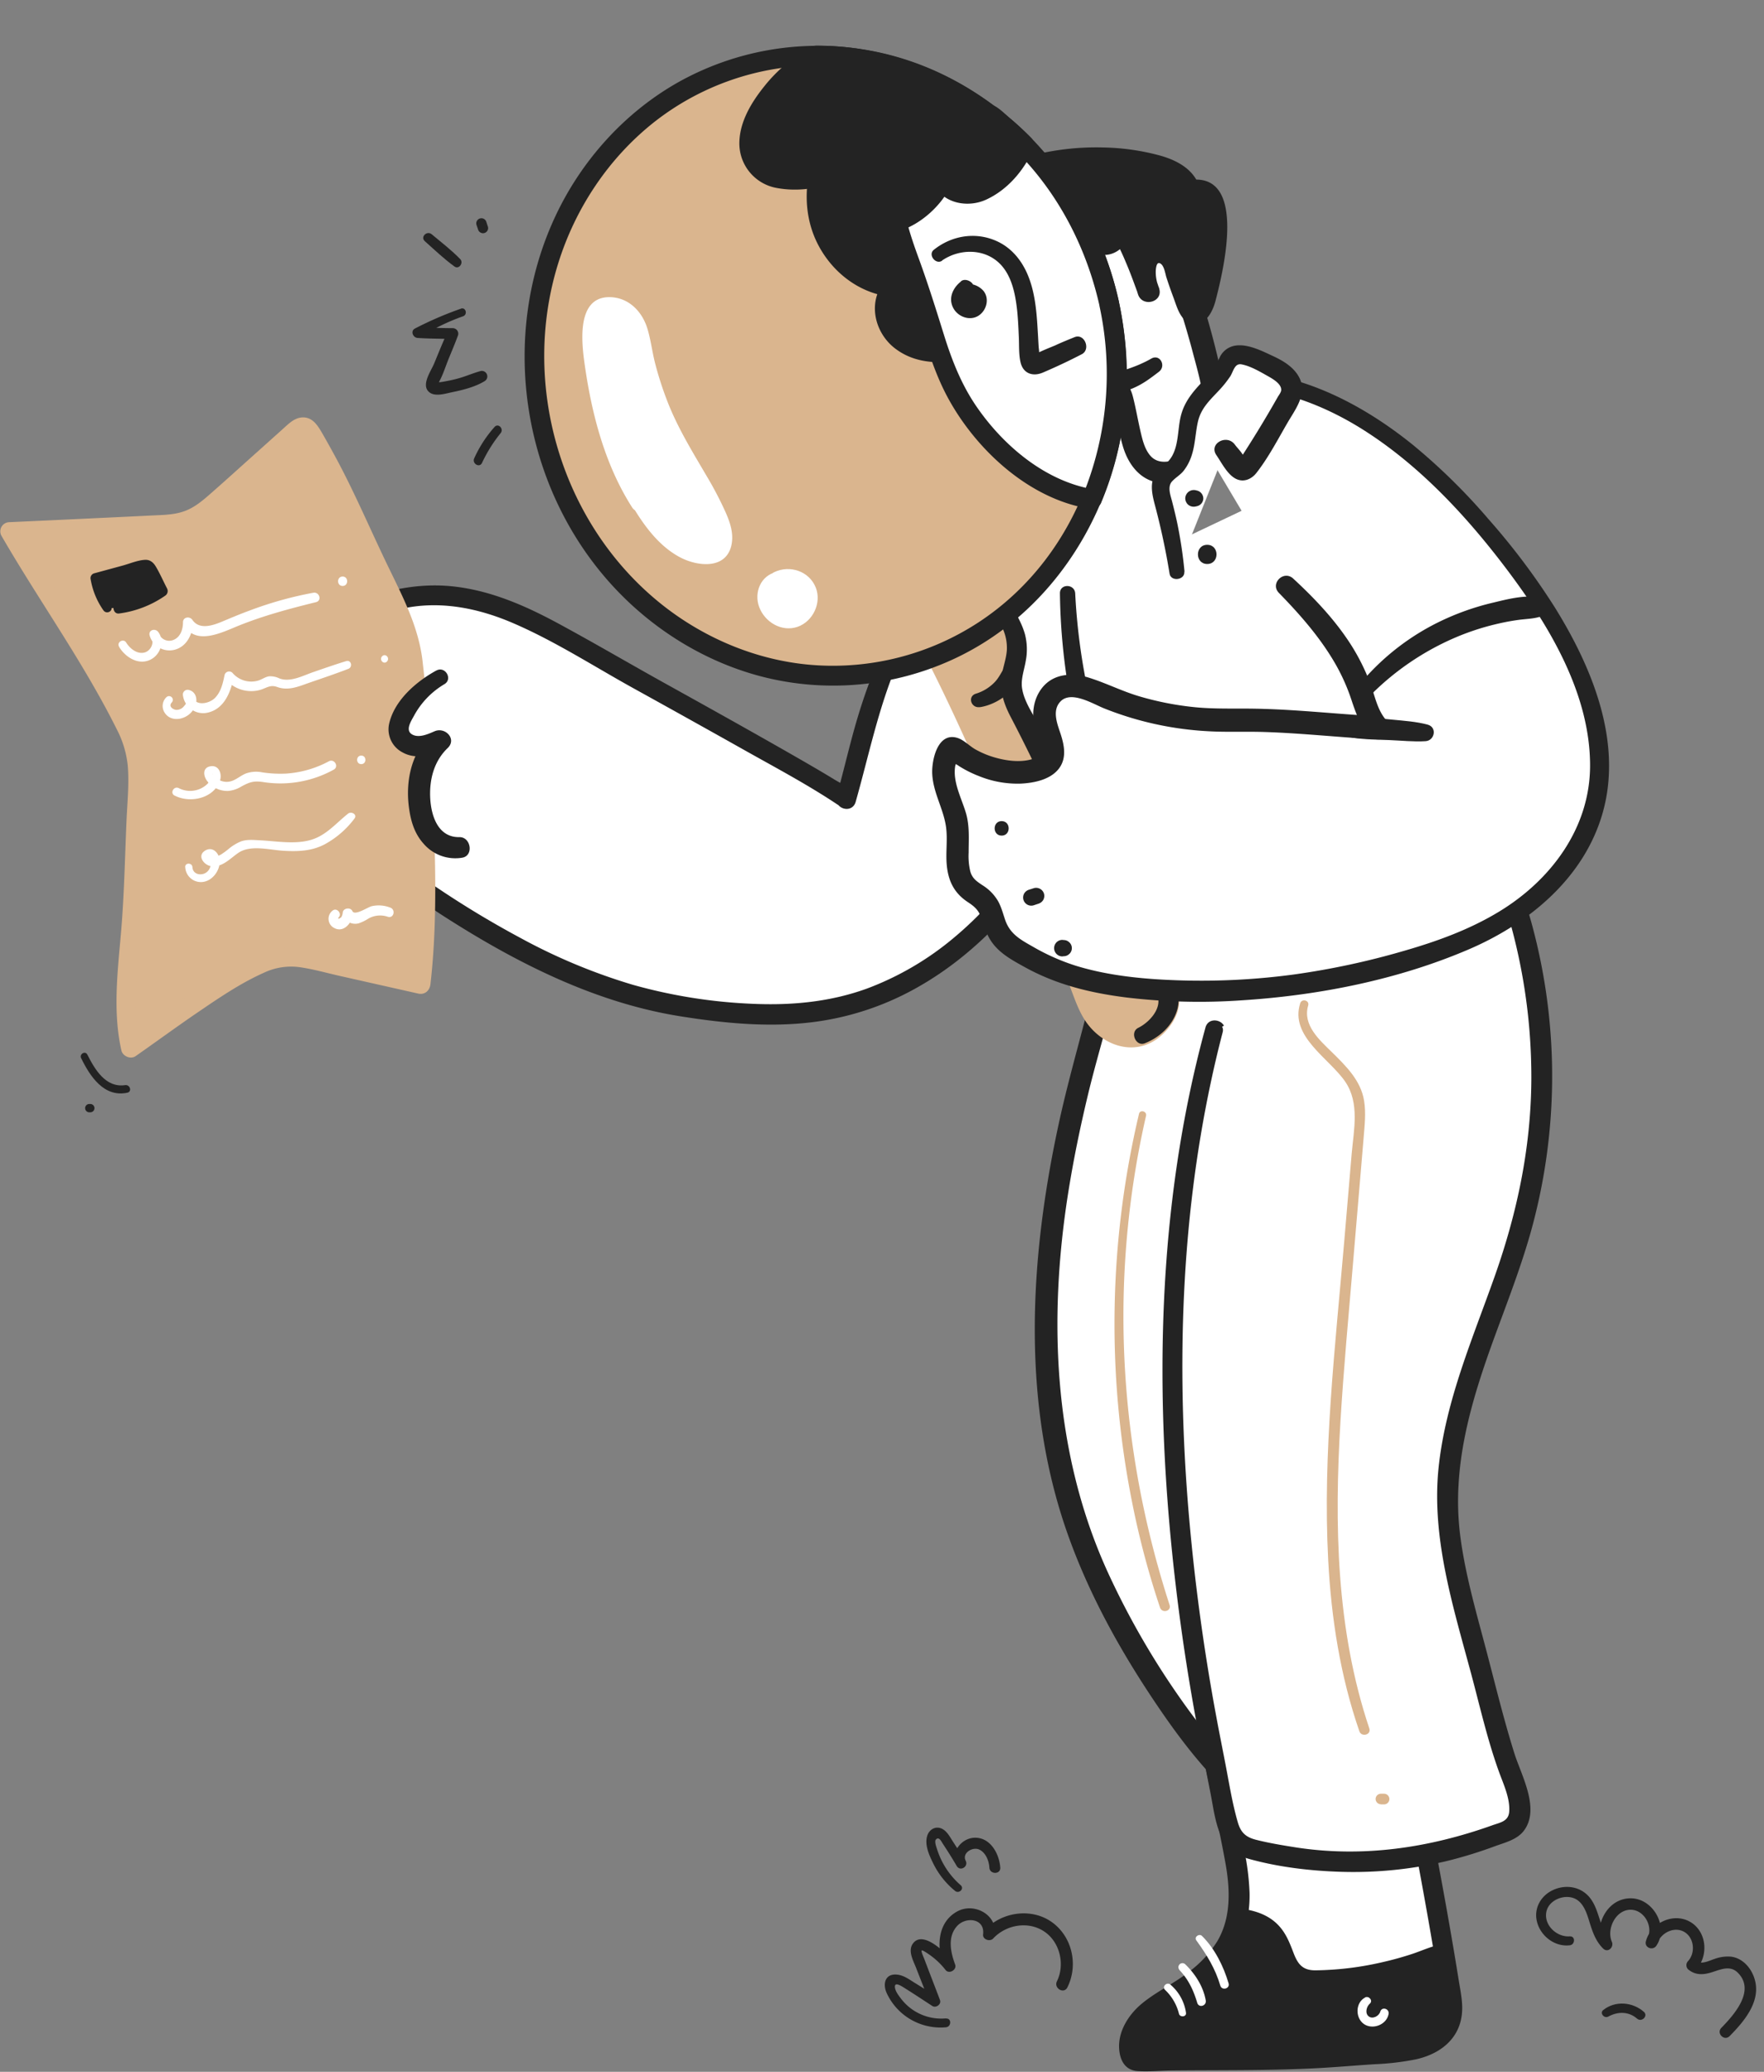 <?xml version="1.0" encoding="UTF-8" standalone="no"?><svg xmlns="http://www.w3.org/2000/svg" xmlns:xlink="http://www.w3.org/1999/xlink" fill="#000000" height="971.6" preserveAspectRatio="xMidYMid meet" version="1" viewBox="88.2 3.6 827.1 971.6" width="827.1" zoomAndPan="magnify"><rect x="88.2" y="3.6" width="827.1" height="971.6" fill="#808080" stroke="none"/><g id="change1_1"><path d="m719.33 584.34c36.08-32.06 48.43-83 53-131 1.29-13.52 1-29.67-10.22-37.39-5.45-3.78-12.36-4.57-19-5.26l-87.4-9.1c-7.67-.79-15.67-1.55-22.87 1.2-18.48 7.05-24 55.75-28.87 72.76-8.46 29.39-15.91 59.13-20.52 89.39-7.57 49.71-7.32 101.4 8 149.28 9.81 30.63 25.56 59.08 43.54 85.74 18.84 27.94 42.06 55.47 74.07 66" fill="#ffffff"/></g><g id="change2_1"><path d="m721.9 586.91c20.34-17.4 33.6-40.78 42-66a260.52 260.52 0 0 0 9.69-40c2.13-12.82 4.37-26.19 4.1-39.21-.25-12.09-3.79-25.18-15.2-31.32-6.41-3.45-13.75-4.08-20.85-4.83l-25.3-2.67-51.34-5.39c-12.54-1.31-28.47-4.81-39.29 3.71-7.1 5.59-11 14.52-14 22.78-3.6 9.83-5.93 20.08-8.12 30.29-5.54 25.78-13.5 50.92-19.06 76.71-13.53 62.72-17.53 129.81 4.01 191.27 10.29 29.4 25.64 56.79 43.15 82.47 15.4 22.6 33.43 44.76 57.66 58.32a97.85 97.85 0 0 0 18.43 7.78c6.27 2 8.73-7.56 2.69-9.74-24.3-8.76-43.45-27.4-58.93-47.51a375 375 0 0 1 -44-72.83c-25.32-55.61-27.93-117.74-18.54-177.41 2.46-15.61 5.66-31.09 9.35-46.45 3.4-14.15 7.6-28.07 11.21-42.16 4.46-17.41 6.43-35.66 13.58-52.3 2.85-6.63 6.78-13.77 13.66-15.62 7.11-1.9 14.82-.62 22 .12l23.77 2.44 48.3 4.95c12 1.23 28.93.16 34.58 13.34 4.54 10.6 2.39 23.57 1.12 34.63a319.19 319.19 0 0 1 -6.47 37.59c-5.81 24.46-15.31 48.47-31 68.39a122.17 122.17 0 0 1 -12.42 13.51c-3.44 3.25 1.63 8.15 5.15 5.14z" fill="#232323"/></g><g id="change1_2"><path d="m781.36 416.79a267.7 267.7 0 0 1 -6.49 164.83c-15.17 40.91-40.67 79.11-43.87 122.63-1.53 20.76 2.18 41.51 5.87 62 10.43 57.86 22.83 115.66 31.86 173.75 4.36 28.09-24.61 25.61-47.59 27.62-32.63 2.86-66 1.53-98.38 2.42a4.76 4.76 0 0 1 -2.94-.58 4.17 4.17 0 0 1 -1.36-2.27c-1.67-5.6.55-11.78 4.31-16.26s8.85-7.58 13.87-10.57c31.68-18.9 37.17-36.92 29.54-71.13-7.81-35.06-14.93-70.28-19.71-105.89-12.28-91.58-12.59-186.53 11.53-276.61" fill="#ffffff"/></g><g id="change2_2"><path d="m777.87 417.75a266.22 266.22 0 0 1 4.68 121.1 278.44 278.44 0 0 1 -18.39 58c-7.68 17.6-16.34 34.77-23.57 52.56s-12.85 36.33-14.2 55.58c-1.54 22 2.62 44 6.52 65.5 7.92 43.86 16.89 87.52 24.64 131.41q2.81 15.87 5.36 31.79c1 6.2 3.25 14.23-.79 19.9-2.8 3.92-7.91 5.48-12.4 6.47-6 1.34-12.17 1.65-18.29 2-19.63 1.19-39.14 2.47-58.82 2.64-11.12.1-22.23.07-33.34.18l-7.53.1c-2.15 0-5.42-.43-7.49.16h-1.49c.51 1.1.53.93.07-.5 0-.82-.12-1.55-.06-2.39a14.49 14.49 0 0 1 2.68-6.91c5-7.32 14.32-10.91 21.4-15.83a76.44 76.44 0 0 0 15.95-14.13c8-9.77 11.52-21.46 11.29-34a117.35 117.35 0 0 0 -3-22.38c-2.32-10.76-4.73-21.5-7-32.28-4.39-21.3-8.36-42.69-11.51-64.22-12.35-84.07-14.25-171 2.84-254.52q3.09-15.12 7-30.07c1.51-5.8-7.4-8.26-9-2.47-23.14 84.82-24.21 174.3-14 261.17q3.88 33.12 10 65.9c4 21.58 9.4 42.92 13.31 64.51 2.26 12.43 2.85 25.85-3.85 37.07a52.72 52.72 0 0 1 -13 14.05c-7 5.55-15.29 9.3-22.21 15s-12.4 14.77-10.32 24.11c1 4.34 3.63 7.29 8.24 7.6 5.27.36 10.74-.21 16-.27 22.76-.25 45.53.09 68.27-1.1 8.93-.47 17.84-1.28 26.76-1.84a124.91 124.91 0 0 0 19.49-2.3c12.47-2.79 21.84-10.89 21.68-24.4-.05-4.38-1-8.75-1.69-13.06q-1.39-8.71-2.88-17.41-2.91-17-6.08-34c-4.15-22.42-8.54-44.8-12.86-67.19-4.35-22.56-8.93-45.13-12.45-67.84-3.37-21.77-4-43.3 1.45-64.78 9.77-38.84 32.19-73 43.94-111.17a271.55 271.55 0 0 0 8.23-123.71 267.12 267.12 0 0 0 -6.77-30c-1.28-4.47-8.22-2.58-7 1.93z" fill="#232323"/></g><g id="change1_3"><path d="m658 486.73c-24.12 90.08-23.81 185-11.53 276.61 2.89 21.56 6.65 43 10.89 64.33 2.11 10.59 3.81 21.52 6.7 31.93 3.08 11.12 10.17 10.92 21.27 13.23a183.77 183.77 0 0 0 101.74-7.83c8.52-3.21 13.19-3.41 13.6-11.91.4-8.11-5.47-19.91-7.64-27.82-5.26-19.14-10.5-38.29-15.53-57.5-5.28-20.14-10.59-40.54-10.67-61.36-.18-43.63 22.27-83.7 34.22-125.66a267.72 267.72 0 0 0 -6.33-164.84" fill="#ffffff"/></g><g id="change2_3"><path d="m654.51 485.77c-18.17 66.53-23 136-19.45 204.72a915.21 915.21 0 0 0 11.2 102.6c2.88 17.34 6.22 34.62 9.6 51.87 1.39 7.15 2.33 15.59 6.12 22 2.64 4.42 6.91 7 11.78 8.37 13.92 3.9 29 5.65 43.45 6.08a189.22 189.22 0 0 0 49.11-5 207.09 207.09 0 0 0 23.08-7.11c4.68-1.7 10.09-3 13.26-7.11 7.84-10.28-1.15-26-4.39-36.3-5.22-16.61-9.29-33.7-13.76-50.53s-9.32-33.84-11.59-51.18c-4.34-33.07 5.26-64.23 16.52-94.93 5.57-15.19 11.42-30.31 15.93-45.86a271.7 271.7 0 0 0 1.34-145.43c-2.12-7.87-4.64-15.63-7.5-23.27-2.08-5.54-11-3.2-9 2.48a269.93 269.93 0 0 1 16 93.26c-.25 31.47-6.63 61.83-17.08 91.42-10.37 29.36-23 58.31-26.36 89.56-3.56 33 6.69 65.38 15.15 96.86 4.17 15.49 7.72 31.41 13.21 46.49 2.06 5.65 5.13 12.2 4.71 18.35-.32 4.65-4.14 5.12-8 6.5-29.56 10.55-60.34 15.14-91.61 10.41-6.36-1-12.86-2.06-19.11-3.64-4.66-1.18-7.09-3.3-8.48-8-2.37-8.06-3.77-16.42-5.32-24.66s-3.29-16.75-4.84-25.15a970.59 970.59 0 0 1 -13.22-99c-5.26-65.97-3.26-132.72 10.49-197.57q2.58-12.24 5.74-24.33c1.17-4.51-5.75-6.42-7-1.93z" fill="#232323"/></g><g id="change1_4"><path d="m631.43 184.16c-127.22 73.7-133.43 148.17-146.59 194.33 1-2-100.47-57.76-109.78-62.93-32.55-18.07-62.46-39.69-101.44-30.56-18.1 4.23-35.47 13.19-47.55 27.32-11.49 13.45-15.86 33.33-13.93 50.81 1.28 11.55 7.35 23.26 17.92 28.08 3.59 1.64 7.49 2.42 11.28 3.52 18 5.21 31.82 17.6 47.25 27.9 17 11.34 34.46 22 52.85 31 21.63 10.54 44.66 18.65 68.52 22.26 23.47 3.56 49 5.6 72.3.06 38.6-9.19 70.76-37 92.89-69.94s51-86.71 63-124.5" fill="#ffffff"/></g><g id="change2_4"><path d="m629.56 181c-38.7 22.37-75.63 49.53-102.8 85.45-17.28 22.85-29.27 48.78-37.2 76.22-3.32 11.47-5.93 23.13-9.19 34.61l8.95 2.46c1.17-5.18-6-8.21-9.54-10.37-7.21-4.41-14.55-8.62-21.89-12.82-19.08-10.91-38.29-21.61-57.51-32.28-17.27-9.58-34.34-19.64-51.75-29-15.11-8.08-31-14.88-48.2-16.69-17.82-1.89-36 2.49-51.92 10.54-15.42 7.8-28.88 19.94-35.65 36.07-6.2 14.76-8.52 33.75-2.94 49.08 2.79 7.65 7.49 14.55 14.36 19.08 7.61 5 17.29 5.66 25.47 9.54 16.57 7.84 30.86 20.29 46.22 30.18 34 21.86 71 40.72 111.32 47.14 19.63 3.13 39.79 5.14 59.63 3a132.76 132.76 0 0 0 51-16.33c29.37-16.43 51.22-42 69-70.11 18.52-29.38 35-60.37 48.09-92.57 2.87-7.08 5.5-14.24 7.84-21.51 1.87-5.83-7.29-8.32-9.16-2.53-9.87 30.66-25 59.93-40.86 87.88-15.59 27.52-32.5 54.49-57 75a139 139 0 0 1 -41 24.11c-17.24 6.3-35.34 8-53.59 7.2a243.69 243.69 0 0 1 -56.22-8.9 271.75 271.75 0 0 1 -52.8-22 451 451 0 0 1 -48.59-30.16c-14.16-10.06-27.78-19.64-44.76-24.24-8-2.17-13.91-5.86-17.94-13.3-3.69-6.81-4.57-14.58-4.43-22.22.31-16.62 6.31-32.35 18.53-43.79s28.3-18.42 44.59-21.27c16.66-2.92 33.44.62 48.81 7.2 19.83 8.49 38.19 20.42 57.06 30.85q25.89 14.32 51.68 28.81c14.22 8 28.8 15.74 42.44 24.73.68.45 1.36.9 2 1.38-1.53-1.13-.4-.4-.25-.16a5.63 5.63 0 0 1 -.91-4.1c-1.3 5.8 7.31 8.24 8.95 2.46 6.13-21.6 10.56-43.54 19.29-64.34 12.84-30.55 33.19-57.08 57.48-79.43 20.4-18.79 43.29-34.63 67.2-48.6 4.1-2.39.4-8.76-3.73-6.37z" fill="#232323"/></g><g id="change3_1"><path d="m554.46 279.27c2.61 9.59 10.33 17.7 10.61 27.64.13 4.62-1.4 9.09-2.28 13.63-2 10.15 4.61 17.63 8.76 26.49 10.13 21.61 21.31 42.71 31.94 64.07 6.27 12.61 13 25.15 18.64 38 1.71 3.88 2.77 7.09 5.49 10.29 3.42 4 7.8 6.11 8.47 12 .56 5-2.23 9.79-5.82 13.28a19.36 19.36 0 0 1 -6.43 4.35c-6.79 2.64-14.8-.37-19.78-5.69-6.23-6.64-8.16-16.28-11.95-24.29-4.65-9.81-8.46-20.12-12.66-30.13-18.36-43.68-35.45-87.04-58.75-128.62" fill="#dab58e"/></g><g id="change3_2"><path d="m550.62 280.33c1.77 6.18 5.17 11.58 7.79 17.4a23.9 23.9 0 0 1 2.4 9.18c.07 3.79-1.21 7.43-2 11.09-3.09 13.71 5.59 25 11.18 36.85 13.5 28.59 28.58 56.41 42.37 84.86 3.06 6.31 5.37 13.29 9 19.3a32.12 32.12 0 0 0 5.33 6.47c1.83 1.78 4 3.47 4.52 6.13 1.07 6-6.1 12.91-11.71 13.44-6.19.59-11.6-3.93-14.61-8.9-3.29-5.43-5-11.66-7.48-17.46-3.09-7.14-6.26-14.23-9.18-21.45-5.9-14.61-12.08-29.13-18.2-43.66-13.71-32.51-27.93-64.83-45.84-95.29-2.59-4.42-9.22-.51-6.84 4 15.78 29.83 29.37 60.74 42.37 91.87 6.45 15.45 13 30.87 19.23 46.41 3 7.59 6.4 15 9.64 22.54 2.66 6.18 4.45 12.8 8.06 18.54 7.58 12.07 23.3 18 35.23 8.27 5.46-4.43 9.78-11.24 9.22-18.5-.53-6.71-5.08-10.1-9.23-14.71-4.63-5.16-6.73-13.15-9.69-19.34-3.57-7.48-7.36-14.84-11.1-22.24q-11.4-22.54-22.8-45.11c-4.26-8.42-8.4-16.91-12.54-25.4-3.12-6.39-8.62-13-8.72-20.39-.06-4.43 1.67-8.81 2.18-13.2a26.83 26.83 0 0 0 -1.2-11.56c-2.45-7.44-7.39-13.76-9.66-21.26-1.48-4.89-9.09-2.83-7.68 2.12z" fill="#dab58e"/></g><g id="change2_5"><path d="m550.62 280.33c1.84 6.6 5.64 12.3 8 18.66a22 22 0 0 1 1.68 9.3c-.25 4.16-1.8 8.11-2.44 12.22-1.08 7 1.07 13.29 4.28 19.4 3.53 6.75 6.92 13.52 10.25 20.37 14.61 29.92 30.84 59.06 44.61 89.33 1.57 3.45 2.84 7.16 5 10.33 1.94 2.88 4.47 5 6.87 7.46 6.31 6.43-.56 15.05-7 18.23-4 2-1.16 8.88 3.06 7.24 6.83-2.66 12.92-8.19 15.13-15.36 2.13-6.92-.56-13-5.46-17.88a27.47 27.47 0 0 1 -5.88-7.55c-1.71-3.51-3.1-7.19-4.73-10.74-3.65-8-7.64-15.79-11.59-23.62q-12.1-23.85-24.17-47.72-6-12-11.8-24.11c-3-6.27-7.9-12.51-9-19.49-.66-4.33 1-8.53 1.7-12.75a28.55 28.55 0 0 0 -.35-12.61c-2.26-8.16-8-14.78-10.51-22.84-1.51-4.87-9-2.85-7.68 2.12z" fill="#232323"/></g><g id="change1_5"><path d="m588.76 281.91c1.55 41.88 7.34 51.48 13.19 84.55 3 16.85 4.64 12.49 5.86 29.54 1 14.11-2 30.71 3.27 44.27 2.59 6.65 9.49 10.32 16 12.33 19 5.83 39.21 2.72 58.14-2.17 33.86-8.77 66.91-23.64 91.76-48.87 5.17-5.26 10.24-11.63 10.36-19.33.13-8.79-6.1-16.25-11.13-23.48-12.86-18.51-21.25-42.44-27-64.19-6.92-26.21-18.61-51.62-36.61-71.49" fill="#ffffff"/></g><g id="change2_6"><path d="m585.18 281.91a291.33 291.33 0 0 0 4.82 49.32c1.31 6.81 2.83 13.56 4.24 20.34 1.68 8.06 2.74 16.28 4.69 24.26 1.33 5.44 3.08 10.5 3.59 16.13.9 9.69.08 19.35.27 29.06.19 9.26 1 20.33 7.45 27.58 5.93 6.7 15.36 9.6 23.88 11.13 21 3.76 42.37-.75 62.49-6.68 18.48-5.44 36.58-12.81 53.07-22.83a165.28 165.28 0 0 0 23.41-17.07c7.08-6.21 14.68-13.19 18.18-22.14 3.64-9.3.87-18.6-4.31-26.68-5.39-8.43-11.28-16.25-15.8-25.23a211.38 211.38 0 0 1 -12.3-31c-3.3-10.4-5.77-21-9.39-31.34-7.42-21.07-18.05-40.79-33.36-57.19-4.37-4.68-11.07 2.21-7 7a160.68 160.68 0 0 1 27.62 46.93c6.65 17.24 10.16 35.45 16.76 52.72a189.59 189.59 0 0 0 11.73 25.5c4.39 7.8 10.62 14.66 14.5 22.72 4.15 8.65.18 15.8-5.93 22.19a142 142 0 0 1 -20.25 17.37 193.33 193.33 0 0 1 -47.67 24.3c-17.83 6.32-37 11.91-56.08 12.05-9 .07-19.16-.87-27.18-5.27s-9.08-13.1-9.53-21.42c-.83-15.28 1.25-30.65-3.35-45.53-2.44-7.88-3.64-16.05-5.36-24.11-1.51-7.15-3.25-14.25-4.94-21.36a289.71 289.71 0 0 1 -7.09-50.78c-.26-4.57-7.25-4.65-7.16 0z" fill="#232323"/></g><g id="change1_6"><path d="m636.67 186.41c24-8.93 51.38-5.16 74.66 5.52 26.27 12 48.6 31.89 67.65 53.24 16.12 18.07 31 37.58 42.38 59 10.27 19.44 18 41.38 16.67 63.67-1.43 23.47-13.92 43.57-31.85 58.25-16.58 13.58-36.95 21.7-57.52 27.72a354.54 354.54 0 0 1 -65.95 13c-26 2.46-52.5 2.37-78.27-2.32a101.91 101.91 0 0 1 -34.56-12.49c-6.3-3.63-10.65-5.39-14-12.19-2.35-4.78-2.58-10.36-6.63-14.26-2.41-2.33-5.74-3.56-8-6-7.05-7.53-2.19-23-5-32.52-2.92-10-8.39-19.31-4-29.83.5-1.19 1.35-2.5 2.64-2.52a3.8 3.8 0 0 1 2.3 1.14c9.82 8.08 27.39 13.21 39.71 7.69 10.17-4.56 1.79-15.12 1.11-22.93-.44-5.15 1.38-10.82 5.77-13.53 6.18-3.82 14.09-.47 20.76 2.42a150.21 150.21 0 0 0 62.77 11.91c22.26-.43 44.56 2.38 66.84 3.57-4.29-4.69-5.82-11.18-7.9-17.19-6.72-19.31-20.19-35.06-35-49.45" fill="#ffffff"/></g><g fill="#232323" id="change2_12"><path d="m637.64 189.93c31.14-11.15 64.46-1.18 91.22 16.17 26.3 17 48.33 41.08 67 66.06 19.22 25.75 37.78 57 37.89 90.16.09 29.57-18.41 54.18-43 69-13.69 8.26-28.77 13.73-44.07 18.14a361.82 361.82 0 0 1 -52.07 11.17 325.71 325.71 0 0 1 -51.85 2.76c-16.77-.47-34.1-1.95-50.2-6.92a100.8 100.8 0 0 1 -20.09-8.93c-5.68-3.23-10.57-5.82-12.89-12.31-1-2.89-1.76-5.89-3.19-8.64a21.39 21.39 0 0 0 -7.51-7.84c-2.72-1.84-4.72-3.12-5.7-6.37a30.84 30.84 0 0 1 -.81-8.94c0-6.19.52-12.49-1.25-18.51-2.08-7.07-6.36-14.71-5-22.31a15.18 15.18 0 0 0 .73-2.69l.43-1q-5.62-.58-3.45.91c.73 1.07 2.94 2.25 4 3a52.59 52.59 0 0 0 9.14 4.62 47.92 47.92 0 0 0 19.89 3.62c6-.29 13.47-1.75 17.53-6.66s2.92-11.06 1.12-16.58c-1.53-4.7-4.19-11-.06-15.3 5-5.17 15.1 1.08 20.3 3.2a152.91 152.91 0 0 0 48.63 10.76c8.85.53 17.72.09 26.57.37s17.74.92 26.59 1.6 17.71 1.41 26.59 1.9c5.07.28 6.69-6 3.84-9.28-4.09-4.78-5.18-11.47-7.36-17.19a98.19 98.19 0 0 0 -9.13-18.18c-7.42-11.53-16.89-21.52-26.92-30.79-4.48-4.14-11 2.32-6.72 6.71 9.51 9.75 18.56 20 25.57 31.73a91.76 91.76 0 0 1 8.33 18.09c2.08 6.27 4.17 12.24 8.54 17.32l3.85-9.29c-19.25-1-38.44-3.25-57.73-3.55-9.27-.15-18.48.21-27.72-.67a141.53 141.53 0 0 1 -25.87-5c-8.32-2.4-16-6.38-24.26-8.93-7.69-2.38-16.39-1.9-21.72 4.83-4.49 5.67-5.09 13.25-3.09 20 1 3.44 5.31 10.41.74 12.54-6 2.81-13.62 1.9-19.78.13a42 42 0 0 1 -9.19-3.83c-2.75-1.56-5.38-4.42-8.39-5.36-9.28-2.88-12.11 10.38-11.82 16.81.38 8.43 4.78 15.57 6.27 23.69 1.19 6.43-.11 13.17.6 19.67.8 7.3 3.63 12.75 9.84 16.84 3.21 2.11 5.1 3.83 6.36 7.53 1.2 3.5 2.21 7.07 4.2 10.23 3.79 6 9.82 9.22 15.86 12.58 14.93 8.32 30.85 12.21 47.69 14.35a288.78 288.78 0 0 0 54.76 1.33c35.93-2.32 72.9-9.65 106.09-23.91 28.35-12.18 54.3-33.72 62.82-64.46 9.18-33.14-5.13-67.75-22.43-95.64a323.59 323.59 0 0 0 -31.29-41.67 285.29 285.29 0 0 0 -35.37-34.75c-25.62-20.69-57.4-36.67-91.18-34.33a86.61 86.61 0 0 0 -23.82 5c-4.38 1.6-2.51 8.64 1.94 7.05z"/><path d="m595.8 107.65a20.73 20.73 0 0 1 2.69 13.81c-1 6.5-3.84 16.91-10.63 19.24a110.31 110.31 0 0 1 -32.41 6c-3.73.08-7.57-.14-11-1.61s-6.42-4.41-7.1-8.08c-1.06-5.68 4.34-8.71 8.7-10.74.75-.35 2.91-.83 3.37-1.48 1-1.43.39-.77-.81-2.19-2.63-3.11-4.81-5.75-6-9.78a18 18 0 0 1 -.64-8.74c.83-4.11 5.35-12.11 18.34-18.24"/><path d="m592.16 109.78c2.62 4.8 2.55 9.61 1.25 14.79-.9 3.55-2.11 7.72-4.84 10.32-3.32 3.15-10.24 3.77-14.58 4.65a101.24 101.24 0 0 1 -17.86 2.09c-4.19.09-12 .18-13.65-4.88-1.12-3.32 3.89-5.19 6.27-6.16 4.15-1.7 8.56-5.91 4.62-10.41-3.17-3.61-6.19-6.65-6.84-11.72-1.15-9 9-15.29 15.94-18.87 5-2.59.62-9.8-4.38-7.5-8.24 3.79-16.68 9.85-20 18.65-3.63 9.52 1.52 21.32 9.29 27.24l-2.46-4.29c1.87-2.37 2-3.18.44-2.45-.6.21-1.2.46-1.78.72a29.58 29.58 0 0 0 -3.36 1.73 19 19 0 0 0 -5.24 4.41 12.71 12.71 0 0 0 -.76 14.54c6.92 11.76 23.56 9.62 34.9 7.78 10.59-1.71 24.12-3.76 29.49-14.21 4.87-9.49 6.3-21.17.87-30.69-2.69-4.72-9.89-.51-7.28 4.26z"/></g><g id="change1_7"><path d="m581.23 114.21c-8.27 13.86-5.13 35.46-2.19 50.47.79 4.06 1.81 8.18 4.07 11.65 5.53 8.49 15.34 9.48 24.47 8.38 4.32-.52 6.3 1.92 7.17 6l3.18 15c1.51 7.14 3.77 15.25 10.4 18.31 4.1 1.89 9 1.26 13.2-.35a23.64 23.64 0 0 0 7.74-4.67c7.87-7.35 9.73-21.19 7.9-31.27a348.48 348.48 0 0 0 -10.94-42.52c-2.65-8.42-5.71-16.71-8.3-25.14-1.91-6.22-4.91-10.69-10.86-13.89a40.45 40.45 0 0 0 -33-2.15" fill="#ffffff"/></g><g fill="#232323" id="change2_14"><path d="m577.92 112.27c-5.45 9.28-6.51 20.39-6 31a151.21 151.21 0 0 0 1.77 16.3c.84 5.35 1.65 10.81 3.84 15.8 4.32 9.83 13.91 14.31 24.24 14.41 1.79 0 5.52-1 7.14-.36 1.26.49 1.45 3.44 1.74 4.87 1.26 6.14 2.24 12.43 4 18.46 3.13 10.74 10.8 18.92 22.78 17.22 11.66-1.66 20.14-10 23.63-20.94s1.63-21.8-.74-32.73a383.65 383.65 0 0 0 -11.06-39.5c-2.3-6.89-4.27-14-6.9-20.79a27.48 27.48 0 0 0 -11-13.7c-11.3-7.14-26.32-8.07-38.68-3.41-6.36 2.39-3.76 12.6 2.85 10.34 9.32-3.19 19.94-3 28.73 1.77s10 15.94 13 24.53c3.8 11.1 7.32 22.3 10.3 33.65 2.47 9.4 5.55 19.35 4.92 29.16-.57 9-4.43 17.77-13.45 20.88-4 1.38-8.47 1.53-11.46-1.92-2.77-3.21-3.78-7.8-4.71-11.83-1.22-5.3-2.13-10.71-3.5-16-1.07-4.13-3.31-8-7.68-9.15-3.68-1-7.74.23-11.5.08-4-.16-8-1.18-11-3.87-4.25-3.79-5.21-9.76-6.26-15.05-1-4.86-1.83-9.73-2.33-14.66-1-10.23-1.18-21.43 4-30.67 2.41-4.31-4.12-8.13-6.62-3.87z"/><path d="m628 171.78c-7.43 4.27-16.5 6.73-24.82 8.52-5.12 1.1-4.09 9.9 1.25 9.28a53.19 53.19 0 0 0 14.48-3.7c4.93-2 8.51-4.75 12.69-7.94 3.53-2.71.51-8.52-3.6-6.16z"/><path d="m560 104.18c7.94 11.23 18.35 22 31.86 24.58a8.85 8.85 0 0 0 4.57 0c2.46-.85 4-3.55 4-6.15a13.49 13.49 0 0 0 -2.44-7.32c2.64 1.48 5.48 3 8.49 2.76s6-3.15 5.09-6c3 0 5 3.06 6.23 5.78a218.92 218.92 0 0 1 9 22.48 23 23 0 0 1 -1.55-10.07c.26-3.58 2-7.72 5.61-8.21a6.6 6.6 0 0 1 5.83 2.86 20.67 20.67 0 0 1 2.78 6.18c1.89 5.72 4 11.37 6.46 16.89.54 1.23 1.47 2.68 2.79 2.45a2.6 2.6 0 0 0 1.42-.91c2.26-2.43 3-5.86 3.7-9.12 2.16-11.38 5.16-21.38 4.71-33.16-.15-3.77-.6-7.73-2.75-10.84-2.26-3.27-6-4.31-9.74-3.48-3-11.61-21.57-13.38-31.33-14.5a118.22 118.22 0 0 0 -41 2.9c-10.42 2.53-21.27 6.75-27.21 15.69"/><path d="m556.87 106c7.12 10.57 15.91 20.63 28 25.53 5.59 2.27 12.7 4.1 17.42-.88s3.28-12.44.08-17.93l-6.93 6.94c4.57 2.56 9.81 4.83 15 2.56 4.84-2.11 7-6.54 6.2-11.61l-5.05 6.63c-.11 0 1.33 2.38 1.72 3.18 1.16 2.35 2.19 4.78 3.2 7.19 1.95 4.61 3.61 9.32 5.35 14l9.91-2.74a18.51 18.51 0 0 1 -1.64-8.7c.17-1.56.54-4.24 2.41-2.8 1.57 1.21 2 4.47 2.55 6.28 1 3.09 2.06 6.15 3.21 9.19 1.8 4.77 3.44 12 9.52 12.64 5.88.6 9.05-6 10.29-10.74 3.68-14.14 15.47-61.83-13.29-56.51l5.94 3.37c-2.54-8.23-10-12.48-17.85-14.83a108.31 108.31 0 0 0 -27-4 122.07 122.07 0 0 0 -38 4.85c-10.12 3-19.65 7.92-25.67 16.85-3.61 5.36 4.89 10.12 8.57 5 5-7 13.42-10.4 21.47-12.61a115.22 115.22 0 0 1 32.15-4.14 116.47 116.47 0 0 1 22.35 2.28c5.48 1.17 12.92 3.1 14.62 9.23.76 2.72 3.35 3.78 5.94 3.38 10.21-1.61 5.6 22 4.6 27.08-1.09 5.58-2.14 11.28-3.61 16.77-.3 1.13-1.06 2.34-1.26 3.42l-.65.92q6.09 2.48 4-.5c-.18-2.27-2.43-5.56-3.29-7.73-3-7.67-6.06-22.54-17.59-20.13-10.46 2.19-10.38 16.36-7.74 24.23 2.08 6.22 11.89 3.62 9.91-2.74a191 191 0 0 0 -8-20.5c-2.56-5.76-5.34-10.95-12.21-11.63-3.68-.36-5.58 3.62-5 6.63-.18-1-.76-.44-1.89-.63a13.79 13.79 0 0 1 -4.08-1.85c-4.36-2.38-9.6 2.47-6.93 6.93.79 1.32 2.41 3.72 1.66 5.36-.66 1.47-1.93 1-3.36.76a32 32 0 0 1 -11.06-4.4c-7.07-4.31-12.82-10.63-17.78-17.18-2.71-3.57-8.82-.29-6.19 3.62z"/><path d="m757.65 343.43c-5.35-1.43-11.12-1.82-16.63-2.35-5.67-.53-11.42-1.25-17.11-.78-4.89.4-6.9 8.42-1.25 9.28s11.22.86 16.87 1.08 11.43.87 17.07.52c4.31-.26 5.53-6.55 1-7.75z"/><path d="m732.21 328.22a126.33 126.33 0 0 1 36.59-24.86 117.25 117.25 0 0 1 20.6-7c3.44-.83 6.92-1.52 10.42-2 3.84-.56 7.94-.5 11.59-1.91s4.41-7.13 0-8.34c-7.25-2-16.35.49-23.49 2.19a120.8 120.8 0 0 0 -23 8 112.88 112.88 0 0 0 -37.92 28.7c-3.1 3.58 1.8 8.64 5.24 5.25z"/><path d="m824.27 911.65c-5.92.52-12.11-5-11.06-11.23.83-5 6.48-7.83 11.17-7.11 5.67.87 7.54 6.55 9 11.32s2.93 9.2 6.46 12.73c2.25 2.25 5.22-.59 4.11-3.17-2.59-6 1.88-15.17 9-15 6.66.18 10.89 8.8 7.25 14.17l4.92 2.08c1.41-5.23 8.09-8.79 13-5.73 4.51 2.81 5.07 9.76 1.59 13.54a2.76 2.76 0 0 0 0 3.88c3.13 2.62 6.53 2.68 10.35 1.61 4.28-1.2 9-3.82 12.83-.15 8.65 8.41-1.6 19.82-7.6 26-2.46 2.53 1.38 6.38 3.87 3.87 7.61-7.68 16.13-18 10.75-29.32-1.91-4-5.43-7.31-9.94-7.94a17.91 17.91 0 0 0 -7.7 1c-2.4.75-6.39 2.92-8.69 1v3.88c5.79-6.34 4.93-17.5-2.72-22.1-7.93-4.77-18.64.35-20.94 9-.81 3 3.25 4.56 4.92 2.07 5.92-8.77-1.38-22.1-11.9-22.22-11.45-.14-17.79 13.37-13.52 23l4.11-3.17c-5.49-5.36-5.13-14.08-9.8-20-4.08-5.21-11-6.47-17-3.87s-9.51 8.69-7.85 15.13c1.74 6.7 8.38 11.77 15.35 10.94 2.6-.31 2.7-4.4 0-4.16z"/><path d="m842.27 949.3c4.42-2.44 9.56-2.5 13.5.94 2.18 1.9 5.38-1.28 3.19-3.19-5.33-4.65-13.41-5.32-19.05-.82-1.79 1.42.49 4.11 2.36 3.07z"/></g><g id="change3_3"><path d="m697.84 474.08c-5 15.65 13.69 25.83 21.13 36.82 6.79 10 4 22.46 3 33.76q-1.71 20-3.4 40.08c-4.25 50-10.26 100.37-7.6 150.59 1.44 27.21 5.67 54.33 14.6 80.14 1 2.93 5.68 1.69 4.68-1.29-15.59-46.45-16.43-95.74-13.53-144.19 1.5-24.85 3.82-49.66 5.92-74.47l3.33-39.3q.81-9.63 1.62-19.26c.47-5.71 1.12-11.47.2-17.17-1.54-9.52-8.51-16.3-15.09-22.77-5.9-5.78-13.83-12.75-11.12-21.9.71-2.42-3-3.43-3.77-1z" fill="#dab58e"/></g><g id="change2_7"><path d="m768.73 940q-1.74-11.21-3.64-22.38a33.3 33.3 0 0 0 -7.65 2.24 157.36 157.36 0 0 1 -52 10.06c-2.33.05-4.75 0-6.84-1-3.9-1.94-5.32-6.66-6.85-10.74-1.76-4.73-4.28-9.34-8.25-12.44-3.23-2.52-9.15-4.38-14.8-4.89-2.29 15.77-11.83 27.47-32 39.53-5 3-10.12 6.09-13.87 10.57s-6 10.66-4.31 16.26a4.17 4.17 0 0 0 1.36 2.27 4.76 4.76 0 0 0 2.94.58c32.36-.89 65.75.44 98.38-2.42 22.92-2.03 51.89.45 47.53-27.64z" fill="#232323"/></g><g id="change2_8"><path d="m771 939.38q-1.74-11.21-3.64-22.38c-.22-1.33-1.72-1.8-2.86-1.63-5 .79-9.65 3.08-14.43 4.63q-6.84 2.24-13.87 3.82a145.64 145.64 0 0 1 -31.33 3.78c-5.84 0-8.13-2.86-10.1-8-1.48-3.86-2.91-7.66-5.37-11-5-6.8-12.58-9.22-20.69-10.09a2.31 2.31 0 0 0 -2.25 1.71c-2.82 18.19-16.51 29.43-31.5 38.45-7.76 4.67-15.95 10.16-18.6 19.35-1 3.43-1.31 7.94.43 11.2 2.33 4.38 7.85 3.09 12 3 23.74-.47 47.5 0 71.22-1 9.76-.4 19.47-1.3 29.21-1.9 7-.42 14-.75 20.85-2.08 6-1.17 12.44-3.3 16.66-8 4.92-5.52 5.29-12.9 4.29-19.89-.42-3-4.9-1.7-4.49 1.24.82 5.76.43 12.08-4 16.33-3.86 3.67-9.4 5.09-14.5 6a159.67 159.67 0 0 1 -18.79 1.77c-8.73.53-17.43 1.35-26.17 1.76-20.73 1-41.48.73-62.23.92q-7.5.06-15 .23c-3.53.08-5.43-.32-5.52-4.1a15.88 15.88 0 0 1 2.37-8.34c4.76-8.19 14.53-12.05 22-17.17 13.06-8.89 23.78-20.48 26.28-36.58l-2.24 1.71c4.84.52 10.35 1.71 14.11 5s5.71 8.06 7.47 12.68c1.22 3.24 2.58 6.6 5.34 8.83 3 2.47 6.78 2.64 10.54 2.55a160.4 160.4 0 0 0 29.81-3.56 157 157 0 0 0 15.27-4.13c4.78-1.55 9.46-3.84 14.44-4.63l-2.86-1.62q1.88 11.18 3.63 22.38c.46 2.95 4.95 1.69 4.52-1.24z" fill="#232323"/></g><g fill="#ffffff" id="change1_12"><path d="m649.13 913.56c4.88 6.71 8.87 13.17 11.25 21.22.74 2.47 4.62 1.42 3.88-1.07-2.38-8.05-6.44-16.25-12.45-22.22-1.33-1.32-3.86.46-2.68 2.07z"/><path d="m641.19 927.44c4.24 4.42 6.63 9.56 8.36 15.38.76 2.57 4.41 1.47 4-1.09-1.15-6.54-4.91-12.41-9.65-17a1.89 1.89 0 0 0 -2.67 2.67z"/><path d="m634.51 936.81a23 23 0 0 1 6.49 11.19c.49 1.74 3.53 1.49 3.29-.44a21.2 21.2 0 0 0 -7.29-13.24c-1.69-1.48-4.16.95-2.48 2.49z"/><path d="m728.24 940.36c-4.5 2.36-4.68 9.42-.61 12.36s10.74.45 11.65-4.63c.45-2.53-3.19-3.63-3.91-1.08-.58 2-3.5 3.63-5.38 2.21s-1.14-4.58.49-6-.46-3.84-2.24-2.9z"/></g><g fill="#232323" id="change2_17"><path d="m590.32 148.37c-.14 2.21-.23 4.4-.28 6.61 0 1.94-.4 4.25 0 6.17.69 3.5 5.38 2.45 7.77 1.72a2.15 2.15 0 0 0 -1.14-4.15c-.82.18-2.55.84-3.33.48l1 1.3c-.41-1.87-.09-4.11-.13-6s-.13-4.06-.25-6.1a1.81 1.81 0 0 0 -3.62 0z"/><path d="m598.78 139.26a27.53 27.53 0 0 1 3.38-1.27 18.28 18.28 0 0 0 3.55-1.11c2-1 .8-3.62-1-3.83-2.79-.3-6 1.78-7.89 3.62-1.45 1.39.39 3.29 2 2.59z"/><path d="m584.21 139.56a22.82 22.82 0 0 0 -5.5-1.53 2.28 2.28 0 0 0 -2.28 2 2.34 2.34 0 0 0 1.66 2.56 22.54 22.54 0 0 0 5.6.8 1.93 1.93 0 0 0 1.92-1.69 2 2 0 0 0 -1.4-2.15z"/><path d="m601.64 142.4a3.12 3.12 0 0 0 -.49 3.84 3.08 3.08 0 1 0 4.77-3.86 3.4 3.4 0 0 0 -2.28-.95 3 3 0 0 0 -1.42.37 2.41 2.41 0 0 0 -.91.88 3.2 3.2 0 0 0 -.32 1.22 2.09 2.09 0 0 0 .48 1.36 2.25 2.25 0 0 0 1.17.81 3.09 3.09 0 0 0 1.54-.06l-.62.08h.26l-.62-.09.26.08-.56-.23c.25.12.18.22-.17-.16l-.25-.33c-.15-.42-.2-.52-.14-.3l-.08-.61a.61.61 0 0 1 0 .19l.08-.61s0 .18 0 .18.51-.8.35-.65 0 .05.12-.09a.61.61 0 0 1 .33-.19c.39-.15.1 0 0 0l.6-.08h-.28l.59.08c-.22 0-.13 0 .26.15-.19-.11-.11 0 .22.18s.29.41.18.23c.13.36.18.45.13.29s.1.63 0 .16a1.27 1.27 0 0 1 -.19.68l.1-.15a2 2 0 0 0 .2-1.53 2.07 2.07 0 0 0 -.71-1 2 2 0 0 0 -2.61.16z"/><path d="m579.5 147.62a3.09 3.09 0 0 0 -.49 3.84 3.08 3.08 0 1 0 4.77-3.85 3.38 3.38 0 0 0 -2.28-1 2.75 2.75 0 0 0 -1.43.37 2.38 2.38 0 0 0 -.9.88 3.11 3.11 0 0 0 -.33 1.21 2 2 0 0 0 .49 1.36 2.22 2.22 0 0 0 1.16.81 3.09 3.09 0 0 0 1.54-.06l-.62.09h.26l-.62-.08.26.07-.55-.23c.24.12.17.22-.18-.16l-.25-.32c-.15-.42-.19-.53-.13-.31l-.08-.6a1.09 1.09 0 0 1 0 .18l.08-.6v.18c-.11-.08.51-.81.35-.66s0 .05.12-.09a.72.72 0 0 1 .34-.19c.38-.15.09 0 0 0l.59-.08h-.28l.59.08c-.22-.05-.13 0 .26.14-.18-.11-.11 0 .23.19s.29.4.17.22c.14.36.18.46.13.3s.1.62 0 .15a1.16 1.16 0 0 1 -.18.68.6.6 0 0 1 .09-.15 2 2 0 0 0 .2-1.52 2 2 0 0 0 -3.31-.88z"/></g><g id="change3_4"><ellipse cx="475.27" cy="175.09" fill="#dab58e" rx="136.14" ry="145.84" transform="rotate(-12.31 475.208 175.073)"/></g><g fill="#232323" id="change2_10"><path d="m603.79 147.3c11.83 55.2-8.47 116.34-56.55 148a124.73 124.73 0 0 1 -78.56 20.11c-26.89-2.19-52.8-13.55-73.33-30.92-44.75-37.83-62.85-101.49-45.42-157.39 8.09-26 23.75-49.5 45.16-66.37a124.25 124.25 0 0 1 76.39-26.43c56.65 0 106.68 39.56 126.08 91.74a161.78 161.78 0 0 1 6.23 21.26c1.3 5.85 10.27 3.37 9-2.47-13.04-58.64-59.94-108.83-120.49-118.16a134.09 134.09 0 0 0 -85.78 15.33c-25.31 14.19-45.59 36.73-57.88 62.94-26.48 56.46-15.84 126 25.81 172.29 19.44 21.62 45.33 37.63 73.7 44.34a134.32 134.32 0 0 0 86.14-8.42c54.94-24.9 86-85.5 81.88-144.57a170.9 170.9 0 0 0 -3.41-23.72c-1.25-5.86-10.23-3.41-8.97 2.44z"/><path d="m549 167c-7.52 1.46-15.16 2.92-22.79 2.18s-15.35-4-19.76-10.25-4.44-15.81 1.18-21c-20-1.25-35.85-20.93-36.17-40.95-.46-25.98 26.54-63.51 54.54-42.48a28.09 28.09 0 0 1 11 21.59c14.77-3 30.63 5.65 37.62 19s5.53 30.28-2.24 43.19"/><path d="m548 163.42c-10.22 1.76-22.09 3.6-31.59-1.78-6.82-3.87-11.8-13.69-5.23-20.17 3.33-3.28.61-8.22-3.56-8.6-20.36-1.83-34-24.18-30.22-43.37 2.91-14.9 14.68-36.07 32.29-35.67 11.71.26 21.35 10.89 21.82 22.26.15 3.79 3.35 5.92 6.93 5.28 12-2.18 24.58 4.72 30.63 15 7.07 12 5.33 27.39-1.15 39.27-3.18 5.83 5.37 10.82 8.88 5.2 9.41-15.08 10.83-35.57 1.15-50.93-9-14.23-25.82-22.14-42.42-19.13l6.92 5.28a34.87 34.87 0 0 0 -24.18-31.77c-11.32-3.71-22.88.3-31.66 7.73-18.61 15.76-26.22 44.6-14.75 66.48 7.1 13.55 20.34 23.38 35.76 24.45l-3.56-8.6c-9.42 9.67-6.29 25 3.91 32.73 12.37 9.38 28 6.48 42 3.49 4.72-1 2.67-8-2-7.15z"/></g><g id="change1_8"><path d="m608.28 146.06c-8.11-37.16-28.79-68.06-56.09-88.73-15.1-.59-39.66 2.91-44.19 18.67-5.36 18.57 2.76 40.14 9.29 57.41 7.22 19.11 10.44 39.32 21.1 57.4 12.44 21.1 36.66 43.1 61.84 46.84a152.1 152.1 0 0 0 8.05-91.59z" fill="#ffffff"/></g><g fill="#232323" id="change2_16"><path d="m612.76 144.83a159.79 159.79 0 0 0 -32.41-66.83 148.84 148.84 0 0 0 -12.21-13.2q-3.12-3-6.41-5.76c-2.16-1.83-4.64-4.44-7.19-5.72-3.73-1.89-10.26-.67-14.28-.26a75.49 75.49 0 0 0 -14.91 2.84c-9 2.82-17.82 8.05-21.31 17.25-4.65 12.29-2.28 26.9 1.11 39.18 3.66 13.25 9.2 25.91 13.16 39.08 4 13.39 7.88 27 14.66 39.33 13.28 24.15 38 46.93 66 51.4a4.87 4.87 0 0 0 5.73-3.25c12.38-29.76 14.77-62.62 8.06-94.06-1.24-5.86-10.22-3.38-9 2.47a150 150 0 0 1 -8.07 89.12l5.72-3.26c-22.76-3.64-42.55-20.3-55.31-38.85-7.1-10.31-11.61-21.8-15.31-33.7s-7.43-23.79-11.72-35.56c-4.24-11.6-8.3-23.82-8.21-36.3 0-4.91.42-10.74 3.18-15 2.08-3.2 5.38-5.36 8.78-7 7.68-3.69 16.74-4.75 25.17-4.85a18.08 18.08 0 0 1 2.55 0c2.38.32 0 0 .14.08a17 17 0 0 1 1.35 1.06c2.23 1.79 4.42 3.64 6.54 5.56a145 145 0 0 1 11.43 11.51c16.93 19 28.28 42.38 33.8 67.19 1.29 5.85 10.26 3.37 8.96-2.47z"/><path d="m471.11 29.65c-1.32.68-2.61 1.37-3.85 2.08-13.81 8-38.92 36.16-22.19 51.68 3.26 3 7.91 4 12.35 4.3a51.11 51.11 0 0 0 31.83-8.71c-3.56 5.48-7.29 11.72-6 18.12 1.11 5.39 5.82 9.59 11.12 11.07s11 .56 16.13-1.51a37.91 37.91 0 0 0 19.77-18.68c2.87 6.45 12 8.09 18.31 5 9-4.36 15.9-12.25 19.88-21.39-25.89-26.41-60.74-42.06-97.35-41.96z"/><path d="m468.76 25.64a70.16 70.16 0 0 0 -22.44 18.74c-5.87 7.36-11.23 16.24-11.45 25.93a21.23 21.23 0 0 0 17.67 21.47c13.4 2.45 27.84-1.34 39.06-8.8l-6.37-6.37c-4.39 6.8-8.8 15-6 23.28 2.45 7.22 9.21 12.14 16.6 13.29 15.93 2.48 31.64-9.07 38.45-22.8h-8c4.43 8.77 15.85 10.7 24.24 6.87 9.92-4.53 17.57-13.44 22-23.25a4.85 4.85 0 0 0 -.73-5.64c-26.61-26.92-62.66-43.29-100.68-43.36-6 0-6 9.3 0 9.31 35.62.07 69.17 15.43 94.06 40.63l-.73-5.64c-3.2 7.1-7.9 13.48-14.56 17.68-4.79 3-12.42 5-15.59-1.3-1.53-3-6.52-3.06-8 0-4.69 9.46-14.09 17.86-25.08 18.51-5 .29-10.59-1.53-12.8-6.38-2.56-5.62 2-12 4.9-16.5 2.48-3.85-2.5-8.94-6.37-6.37-9.09 6-20.32 9.42-31.29 7.94-8.09-1.09-12.65-7.46-11.12-15.39 2.79-14.5 16.39-27.28 29-33.82 5.25-2.76.55-10.8-4.77-8.03z"/><path d="m529.9 125.78c8.31-5.72 20.18-5.75 27.42 1.81 5.4 5.65 7 14.23 7.81 21.72.43 4.23.61 8.49.79 12.74.16 3.72-.06 7.85.8 11.5 1.25 5.26 5.76 6.77 10.46 4.77 6.18-2.64 12.29-5.51 18.25-8.61 4.33-2.25 1.29-9.91-3.39-8-3 1.22-6.08 2.45-9 3.83-.65.3-9.18 3.64-9.16 4.24q2 2.59 1.68 1l-.07-.82a25.64 25.64 0 0 0 -.26-3.38c-.14-2.11-.25-4.21-.37-6.31-.5-8.48-1-17.27-3.85-25.36-2.71-7.82-7.72-14.71-15.41-18.21-9.94-4.52-21.15-2.67-29.57 4.06-2.85 2.28.9 7.16 3.92 5.08z"/><path d="m538.85 135.55c-3.82 2.95-6.14 7.83-3.69 12.48 2.15 4.1 7.69 6.23 11.8 3.64 3.85-2.43 5.34-8.08 2.29-11.74a9.71 9.71 0 0 0 -7-3.21 9.12 9.12 0 0 0 -3.4.46 6 6 0 0 0 -3.93 4c-1 2.36 1.06 5.25 3.32 5.84a6.12 6.12 0 0 0 3.57-.08l.5-.13c-.41 0-.43 0-.06 0a.75.75 0 0 1 .21 0c.08-.16.49.6-.59-.82-.64-.85-.63-.74-.61-1.57 0-.51-.25.26 0-.06s.27-.54.69-.75.85-.09 1.35 0c-.18 0-.61-.36-.2-.07-.27-.2-.28-.53-.13-.17.28.67.06-.09.11-.3a2.4 2.4 0 0 1 .71-1.1 4.13 4.13 0 0 0 .32-5.42c-1.14-1.44-3.67-2.34-5.32-1.06z"/><path d="m557.86 395.47c4.37 0 4.38-6.8 0-6.8s-4.39 6.8 0 6.8z"/><path d="m572.76 428.18 2.31-.77a4.07 4.07 0 0 0 2.27-1.74 4 4 0 0 0 .38-2.93 3.87 3.87 0 0 0 -4.68-2.66l-2.31.74a4 4 0 0 0 -2.29 1.75 3.92 3.92 0 0 0 -.38 2.94 3.82 3.82 0 0 0 4.7 2.67z"/><path d="m586.32 452.11.62-.08a3.68 3.68 0 0 0 1.91-.52 6.21 6.21 0 0 0 .85-.66 3.72 3.72 0 0 0 0-5.22 5.57 5.57 0 0 0 -.85-.67 3.78 3.78 0 0 0 -1.91-.52l-.62-.08a3.89 3.89 0 0 0 -2.74 1.14 3.94 3.94 0 0 0 -1.13 2.74 3.86 3.86 0 0 0 1.13 2.73 3.74 3.74 0 0 0 2.74 1.14z"/></g><g id="change1_9"><path d="m388.06 239.6c6.19 10.31 14.35 20.43 25.84 24 3.57 1.11 7.82 1.4 10.69-1 4.33-3.59 2.87-10.5.63-15.66-5.85-13.43-14.4-25.5-21.12-38.51a157.24 157.24 0 0 1 -14.89-43.43c-1.44-7.77-3.33-14.9-11.79-17.28-18-5-10.92 26.05-9.59 35.13a154.15 154.15 0 0 0 20.23 56.75z" fill="#ffffff"/></g><g id="change1_10"><path d="m385 241.39c5.5 9.16 12.36 18.4 22 23.53 8.39 4.46 22.16 5.91 24.29-6.38.85-5-.76-9.86-2.72-14.36a164.22 164.22 0 0 0 -8.84-17c-6.59-11.27-13.45-22.34-18.28-34.52a159.59 159.59 0 0 1 -6.06-18.6c-1.37-5.32-2-10.84-3.57-16.11-2.44-8.31-9-15.09-18.18-15-15.16.22-12.73 21.36-11.35 31.21 3.28 23.35 9.45 47.3 22.29 67.38 2.79 4.37 9.49.5 7-4.07-5.2-9.43-10.05-18.75-13.48-29a170.32 170.32 0 0 1 -6.47-28.1c-.72-4.62-1.55-9.21-1.91-13.87-.31-4.07-1.1-10.55 1.57-14.09 2.85-3.77 9.66 1 11.37 4.28s2.2 7.08 2.9 10.65c1 5 2.2 10 3.66 14.93a163.25 163.25 0 0 0 11.95 29.46c5.05 9.63 11 18.78 16.07 28.38 2.34 4.37 5.26 9.14 5.91 14.15.83 6.39-4.54 6.68-9.31 5.07-10.25-3.48-17.24-12.74-22.69-21.6-2.41-3.8-8.51-.27-6.15 3.66z" fill="#ffffff"/></g><g id="change2_9"><path d="m547.57 335.25c8.36-1.22 18.56-8.28 18.91-17.54.14-3.9-4.79-4.49-6.75-1.82s-3.05 5.62-5.52 8a20.59 20.59 0 0 1 -8.38 5c-4.14 1.25-2.33 6.9 1.74 6.31z" fill="#232323"/></g><g fill="#ffffff" id="change1_14"><path d="m453.07 275c-4 .63-6.25 5.26-5.75 9.25.72 5.67 6.56 10.42 12.15 9.22a9.31 9.31 0 1 0 -5.89-17.54"/><path d="m452.21 271.85c-7.32 1.65-10.56 9.59-8.07 16.36 2.61 7.13 10.56 11.91 18 9.35 7.24-2.5 11.38-11.25 8.57-18.38-3.06-7.77-12.17-10.72-19.44-7.29-4.75 2.24-1.4 10.07 3.58 8.48 2.3-.74 5.39-.37 6.66 2s-.23 5.44-2.57 6.34c-6 2.32-11.13-9.05-5-10.63 4.05-1 2.34-7.15-1.72-6.24z"/><path d="m640.09 271.77a235.82 235.82 0 0 0 -6.22-31.83c-.77-2.89-1.61-5.84-1.32-8.81.42-4.38 3-5 5.67-7.47 9.13-8.34 4-23.32 11.88-32.76 4.45-5.32 10.25-9.74 13.07-16.08a11.8 11.8 0 0 1 1.7-3.17c2.3-2.58 6.48-1.78 9.68-.48 7.63 3.1 23.81 9.09 18.16 19.21q-9 16.08-19 31.51c-.6.92-1.33 1.93-2.42 2.07-1.37.18-2.45-1.07-3.25-2.19l-5.16-7.2"/></g><g fill="#232323" id="change2_13"><path d="m643.6 271.77a211.32 211.32 0 0 0 -3.27-22.14c-.74-3.62-1.62-7.2-2.54-10.77-.76-3-2.36-7 0-9.55 1.72-1.86 3.9-3 5.5-5.07a23.11 23.11 0 0 0 3.71-7.24c1.62-5 1.7-10.39 2.85-15.51 1.4-6.24 5.26-9.86 9.5-14.37a51.85 51.85 0 0 0 5.67-7c1.5-2.29 2-6.24 5.28-5.65 4 .73 8.26 3.19 11.75 5.16 2.27 1.29 7 3.73 6.88 6.86-.05 1.13-1.08 2.35-1.62 3.29-1.09 1.91-2.19 3.83-3.3 5.74q-3.15 5.41-6.43 10.75c-2.18 3.55-4.41 7.09-6.67 10.59a20.27 20.27 0 0 0 -1.61 2.47l2.92-.31-.72-1c-.65-1.94-3.18-4.36-4.37-6-3.76-5-12.29-.35-8.6 5 2.33 3.42 4.77 8.32 8.32 10.64 3.8 2.49 7.93 1 10.52-2.36 5.58-7.15 10-15.67 14.55-23.5 3.6-6.19 9.17-13.22 5.72-20.64-2.37-5.11-7.53-8.25-12.46-10.53-5.14-2.39-11.62-5.73-17.42-5a9.72 9.72 0 0 0 -7.8 5.86 37.59 37.59 0 0 1 -7 10.07c-5.27 5.56-9.71 10.43-11.33 18.13-1.31 6.22-.84 14.2-5 19.45-2.23 2.85-5.67 4.22-7.25 7.63-2.1 4.5-.74 9.64.46 14.18q4.14 15.67 6.75 31.68c.63 3.87 7.27 3 6.9-.93z"/><path d="m648.94 241.1.71-.18a3.79 3.79 0 0 0 2.75-3.61 3.86 3.86 0 0 0 -2.75-3.61l-.71-.17a4 4 0 0 0 -5 3.78 4.06 4.06 0 0 0 1.15 2.78 4 4 0 0 0 3.82 1z"/><path d="m654.24 268.09c5.8 0 5.81-9 0-9s-5.81 9 0 9z"/></g><g id="change3_5"><path d="m282.76 315.7c-1.68-20.52-11.94-34.5-19.91-52.94a527.35 527.35 0 0 0 -28-55.63c-.93-1.61-2.1-3.38-3.94-3.7s-3.62 1.06-5.05 2.34l-34.63 31c-4.48 4-9.09 8.1-14.7 10.24-4.85 1.85-10.13 2.12-15.32 2.37l-68.56 3.31c15.76 27.26 33.07 52.66 48.45 80.08 8.48 15.13 12.5 22.1 11.71 39.63q-1.2 26.88-2.25 53.75c-.85 21.48-5.92 47.79-1 68.72 17.44-12.1 34.01-24.87 52.7-35.27 6.18-3.43 12.69-6.76 19.74-7.25 5-.35 10 .76 14.87 1.86l48.6 10.94c2.9-24.85 2.51-49.11 1.66-74q-1.28-37.77-4.37-75.45z" fill="#dab58e"/></g><g id="change3_6"><path d="m286.54 315.7c-1.48-17-9.12-31.48-16.44-46.61-8.29-17.14-15.62-34.6-24.71-51.36-2.07-3.82-4.18-7.63-6.36-11.39-2-3.4-4.33-7-8.72-7-4 0-6.88 3.1-9.67 5.59l-11.56 10.37c-7.58 6.77-15.09 13.62-22.74 20.31-3.31 2.9-6.83 5.8-11 7.45-4.5 1.8-9.43 2-14.21 2.2q-34.27 1.67-68.56 3.22a4.3 4.3 0 0 0 -3.68 6.4c17.59 30.42 38.41 59.27 54.08 90.76a47.18 47.18 0 0 1 5.13 17c.73 8.59-.22 17.37-.59 26-.76 17.72-1.09 35.48-2.64 53.14-1.58 18.05-3.78 36.52.24 54.41.6 2.7 4.3 4.34 6.65 2.71 9.85-6.88 19.54-14 29.47-20.76 9.67-6.59 19.68-13.41 30.39-18.22a29.86 29.86 0 0 1 16.38-2.84c6.53.83 13 2.72 19.45 4.17l36.82 8.29c3.13.71 5.41-1.39 5.76-4.39 2.81-24.58 2.51-49.31 1.68-74-.86-25.21-2.29-50.4-5.16-75.46-.53-4.71-7.8-5-7.56 0 1.23 25.15 2.74 50.29 3.59 75.46.84 24.68 1.15 49.41-1.65 74l5.76-4.39-39.77-8.94c-12.27-2.76-24.09-6.19-36.31-1.32-11.21 4.5-21.61 11.43-31.54 18.13-10.76 7.24-21.2 14.95-31.84 22.38l6.65 2.7c-3.62-16.12-1.62-33-.17-49.31 1.59-17.8 2-35.67 2.77-53.52.64-15.05 2.62-30.28-3.43-44.51-6.34-14.9-15.67-28.88-24.14-42.63-10.91-17.74-22.17-35.18-32.63-53.15l-3.67 6.41 57.13-2.82c8.67-.43 18.18.07 26.52-2.64 8-2.58 14.06-8.4 20.15-13.87l21.91-19.67c3.26-2.94 6.48-5.93 9.8-8.81 2.25-2 2.65-.93 3.93 1.26s2.41 4.19 3.59 6.3c9 16 16.88 32.49 24.34 49.26 7.25 16.3 17.24 31.55 19 49.72.47 4.76 8.02 4.84 7.56-.03z" fill="#dab58e"/></g><g id="change1_11"><path d="m294.6 321.27a42.48 42.48 0 0 0 -18.21 19.5 11.14 11.14 0 0 0 -1.32 6.12c.56 3.8 4.52 6.34 8.34 6.6s7.54-1.2 11.1-2.64c-10.22 9-11.81 24.75-8 37.82 2 6.88 9.32 13.47 17.05 12.42" fill="#ffffff"/></g><g fill="#232323" id="change2_15"><path d="m292.73 318.07c-9.44 5.2-19.68 14-22.1 25.07a12.16 12.16 0 0 0 6.37 13.33c6 3.34 12.88 1.48 18.89-.77l-4.89-8.4c-9.82 8.62-12.72 22.31-11.07 34.84.83 6.35 2.52 12.28 6.9 17.14a19.59 19.59 0 0 0 18.07 6.55c5.52-.89 4.14-9.75-1.3-9.65-9.9.18-13.16-9.75-13.66-17.95-.52-8.82 1.64-17.57 8.16-23.82 4.45-4.27-1.19-10-6.09-7.89-3 1.29-7.46 3.38-10.66 1.45s-.45-6.12.89-8.57a38.47 38.47 0 0 1 14.27-14.92c4.15-2.37.44-8.72-3.74-6.41z"/><path d="m138.51 288.83a36 36 0 0 1 -5.59-14.13l22.2-5.91a4.08 4.08 0 0 1 2.07-.18c1.1.29 1.73 1.41 2.23 2.43l4.87 9.77a52.21 52.21 0 0 1 -20.3 7.82"/><path d="m140.27 287.8a42.77 42.77 0 0 1 -5.14-13.71l-1.6 2.82 18.53-4.84c1.27-.33 3-1.22 4.27-.77 1.09.39 1.39 1.81 1.88 2.82 1.29 2.65 2.59 5.31 3.87 8l.92-3.5a66.81 66.81 0 0 1 -19.71 7.47c-2.85.67-2.32 5.56.7 5.22a49 49 0 0 0 21.59-8.31 2.62 2.62 0 0 0 .92-3.49c-1.73-3.35-3.26-6.86-5.17-10.1-1.17-2-2.75-3.41-5.18-3.27-3.46.19-7.2 1.82-10.54 2.72l-13.3 3.62a2.34 2.34 0 0 0 -1.6 2.82 35.6 35.6 0 0 0 6 14.55c1.51 2.07 4.83.28 3.52-2.06z"/></g><g fill="#ffffff" id="change1_13"><path d="m144 306.88c2.92 4.94 9.28 9 15 5.94 4.5-2.38 6.59-8.66 3.37-12.87-1.43-1.87-4.73-.91-4 1.7a9.66 9.66 0 0 0 11.43 6.72c5.88-1.32 8.84-7.36 8.85-12.95l-4.29 1.16c5.58 10.06 18 3.55 25.68.46 11.82-4.77 24-8 36.31-11.05 2.91-.71 1.64-4.91-1.22-4.42a173.69 173.69 0 0 0 -29.67 8.27c-4.42 1.61-8.74 3.43-13.08 5.25s-10.74 4.05-14-.84c-1.38-1.81-4.38-1.25-4.38 1.17 0 3.23-1.13 6.88-4.38 8.24a5.16 5.16 0 0 1 -7-3.18l-3.69 2.15c1.9 2.37-.14 6.09-2.74 6.9-3.59 1.11-7.08-1.78-8.82-4.59-1.3-2.11-4.59-.2-3.33 1.94z"/><path d="m248.85 278.39c2.84 0 2.84-4.42 0-4.42s-2.85 4.42 0 4.42z"/><path d="m166.22 330.56a5.72 5.72 0 0 0 -.66 7.49c1.92 2.8 5.45 3.3 8.46 2.17a9.55 9.55 0 0 0 6.17-7.12c.39-2.7-.64-5.25-3.45-5.94a2.23 2.23 0 0 0 -2.8 2.14 9.56 9.56 0 0 0 12.19 8.36c7.39-2 10.27-9.63 11.62-16.38l-3.68 1a15.81 15.81 0 0 0 10.62 5.37 15.36 15.36 0 0 0 5.76-.6c2.82-.89 4.53-2.43 7.68-1.29 5.32 1.92 10.06-.23 15.13-2 6.11-2.12 12.23-4.16 18.25-6.49 2.21-.86 1.37-4.35-1-3.63-5.22 1.59-10.36 3.4-15.53 5.18-4.86 1.68-10.64 4.85-15.75 2.94a9.67 9.67 0 0 0 -4.84-1c-1.85.26-3.35 1.47-5.11 2a11.56 11.56 0 0 1 -12.1-3.64 2.22 2.22 0 0 0 -3.68 1c-.76 3.83-1.69 7.95-4.53 10.81s-10 4.2-10.6-1.62l-2.8 2.13c1.59.37-1.27 3.62-1.59 3.87a4.52 4.52 0 0 1 -3.08 1.2c-1.27-.05-3.94-1.47-2.19-3.45a1.76 1.76 0 0 0 -2.49-2.49z"/><path d="m268.51 314.36a1.77 1.77 0 0 0 0-3.53 1.77 1.77 0 0 0 0 3.53z"/><path d="m170.07 376.68c7.19 3.76 18.4 1.42 21.27-7 1.08-3.18-.53-7.49-4.55-6.71-3.58.68-3.32 4.21-1.65 6.63a11.85 11.85 0 0 0 10.23 4.9 14.22 14.22 0 0 0 6-2.06c3.68-2 5.67-2.75 10.1-2.11a51.64 51.64 0 0 0 33.23-5.81c2.55-1.42.28-5.26-2.29-3.91a49.28 49.28 0 0 1 -20 5.77 56.7 56.7 0 0 1 -11.27-.58 14.21 14.21 0 0 0 -7.65.53c-2.37.95-4.35 2.8-6.8 3.58a7.4 7.4 0 0 1 -4.72-.09 8 8 0 0 1 -2.51-1.44 6.7 6.7 0 0 1 -1.54-1.89c.73-.06-1.86 4.12-2.41 4.67a11.64 11.64 0 0 1 -13.46 2.06c-2.29-1.19-4.32 2.26-2 3.47z"/><path d="m257.59 361.94c2.58 0 2.59-4 0-4s-2.59 4 0 4z"/><path d="m175.06 410.26a7.33 7.33 0 0 0 8.3 6.93c4.45-.58 7.81-5.17 7.89-9.52.06-3.56-3.13-7.47-6.89-5.16-4 2.48-.4 7 3.11 7.34 5.11.44 8.64-3.67 12.47-6.29 5.74-3.9 14.48-1.4 21-1 6.76.42 13.35.23 19.48-3a43.23 43.23 0 0 0 14-12.12c1.41-1.86-1.44-3.5-3-2.29-5.61 4.44-10.16 10.13-17.29 12.28-7.53 2.26-16.26.63-24 .24-3-.15-6-.5-8.9.5a22.09 22.09 0 0 0 -6 3.68 36.61 36.61 0 0 1 -3.3 2.41c-1.47.9-3.18 1-3.94 2.39-1.17 2.11-.77 4.32-2.93 6-2.31 1.77-6.42 1.18-6.64-2.4-.14-2.16-3.5-2.18-3.39 0z"/><path d="m244.32 430.51a4.82 4.82 0 0 0 .61 8.29c4.31 2.31 8.07-2.16 8.73-6.06l-4.5.59a6.21 6.21 0 0 0 7.28 3.25 20.62 20.62 0 0 0 4.52-2.22 11.12 11.12 0 0 1 9.09-.83c2.77.87 3.81-3.29 1.18-4.28a14.83 14.83 0 0 0 -8.76-.68c-1.83.44-8 4.68-9.06 2.27-.83-1.85-4.18-1.45-4.5.59a5.3 5.3 0 0 1 -.68 2.3c-1.2.91-1.64.95-1.32.13 1.83-1.56-.58-4.7-2.59-3.35z"/></g><g id="change3_7"><path d="m622.24 526a427.75 427.75 0 0 0 -3.38 181.29 399.86 399.86 0 0 0 13.27 50.24c1 2.8 5.4 1.62 4.47-1.24-18.6-57.42-25.6-117.83-19.5-177.93a420.68 420.68 0 0 1 8.45-51.48c.49-2.15-2.8-3.07-3.31-.91z" fill="#dab58e"/></g><g id="change3_8"><path d="m735.67 849.78h1.48a2.49 2.49 0 0 0 0-5h-1.48a2.5 2.5 0 0 0 -2.48 2.47 2.53 2.53 0 0 0 2.48 2.48z" fill="#dab58e"/></g><g fill="#232323" id="change2_11"><path d="m531.78 950.13a23.7 23.7 0 0 1 -21-9.09c-1.06-1.38-2.58-3.33-2.91-5.08-.58-3.13 2.41-1.35 4-.35 4.53 2.81 9 5.8 13.45 8.7 1.72 1.11 4.38-.76 3.62-2.78-2.47-6.53-5-13-7.48-19.57-.08-.2-1.49-3.33-1.09-3.68s3.92 2.2 4.36 2.52a35 35 0 0 1 6.86 6.68c1.65 2.06 5.38-.16 4.46-2.6-2.16-5.77-3.7-13.12 1-18.15 4.1-4.4 13-3.53 12.1 4-.31 2.41 3.2 3.59 4.72 1.95 6-6.44 16.27-8.3 23.79-3.39s10 15.54 6.11 23.45c-1.59 3.26 3.27 6.14 4.9 2.86 5.19-10.41 2.33-23.75-7.28-30.61s-23.66-4.8-31.43 3.78l4.72 2c1.08-9.34-9.73-15-17.49-10.88-9.77 5.2-9.91 17.4-6.28 26.49l4.47-2.6c-3-3.6-14.58-15.78-19.32-8.46-2.14 3.31.35 7.76 1.57 10.87q3.27 8.37 6.57 16.73l3.62-2.78-11-6.85c-2.47-1.54-4.87-3.31-7.84-3.66-5.58-.67-7 4-5.12 8.43a27.8 27.8 0 0 0 27.91 16.24c2.58-.27 2.63-4.34 0-4.09z"/><path d="m538.66 887.69a37 37 0 0 1 -10.94-16.42c-.29-.94-1.51-4-.75-4.94 1.51-1.79 2.72 1.07 3.36 2 2.24 3.39 4.41 6.84 6.45 10.34 1.6 2.73 5.62.33 4.21-2.46-1.84-3.66 3.25-6.65 6.3-5.27s4.61 5.21 4.8 8.49 5.33 3.29 5.11 0c-.43-6.5-4.71-14.36-12.23-14-6.37.32-11.44 7.37-8.19 13.22l4.21-2.46c-2.06-2.9-4-5.9-5.93-8.88-1.28-2-2.57-4.49-4.62-5.78-3.12-2-6.59-.21-7.54 3.16-1.19 4.22 1 9 2.84 12.72a38.72 38.72 0 0 0 10.26 12.94c1.84 1.5 4.49-1 2.66-2.66z"/><path d="m304.39 148.33a166.27 166.27 0 0 0 -21.6 9.32c-2.26 1.15-1 4.28 1.2 4.43 5.51.39 11.05.3 16.56.56l-2.22-3.88c-2.43 5-4.46 10.28-6.63 15.44-1.35 3.22-5.51 9.1-3 12.51s8.11 1.51 11.39.84c5.14-1.06 10.84-2.46 15.36-5.22a2.58 2.58 0 0 0 -2-4.7c-3.63 1-7.08 2.56-10.74 3.53-1.82.49-3.67.9-5.53 1.24-1.14.22-2.29.4-3.45.55-.21 1.3 0 1.13.47-.51 1.82-3.38 3-7.28 4.46-10.83s3-7.19 4.33-10.86a2.6 2.6 0 0 0 -2.49-3.26c-5.52 0-11.05-.31-16.56-.16l1.2 4.43a98.49 98.49 0 0 1 20.19-9.84c2.23-.8 1.3-4.37-1-3.59z"/><path d="m287.38 116.7c4.55 4.06 9 8.32 13.93 11.89 2.09 1.5 4.38-1.73 2.68-3.47-4.11-4.24-8.85-7.87-13.37-11.66-2.23-1.86-5.46 1.26-3.24 3.24z"/><path d="m314.2 220.7a67.67 67.67 0 0 1 8.75-14c1.6-2-1.1-4.84-2.87-2.87a57.58 57.58 0 0 0 -9.54 14.72c-1.12 2.46 2.51 4.62 3.66 2.14z"/><path d="m311.6 109 .77 2.26a2.4 2.4 0 0 0 4.63-1.26l-.75-2.28a2.41 2.41 0 0 0 -4.65 1.28z"/><path d="m126.26 499.85c4.13 8.49 10.69 18.49 21.61 16.19 2.37-.5 1.32-3.9-1-3.56-9.13 1.36-14.21-7.4-17.72-14.32-1-1.94-3.85-.24-2.91 1.69z"/><path d="m129.93 525.22h.76a1.95 1.95 0 0 0 0-3.89h-.76a1.95 1.95 0 0 0 0 3.89z"/></g></svg>